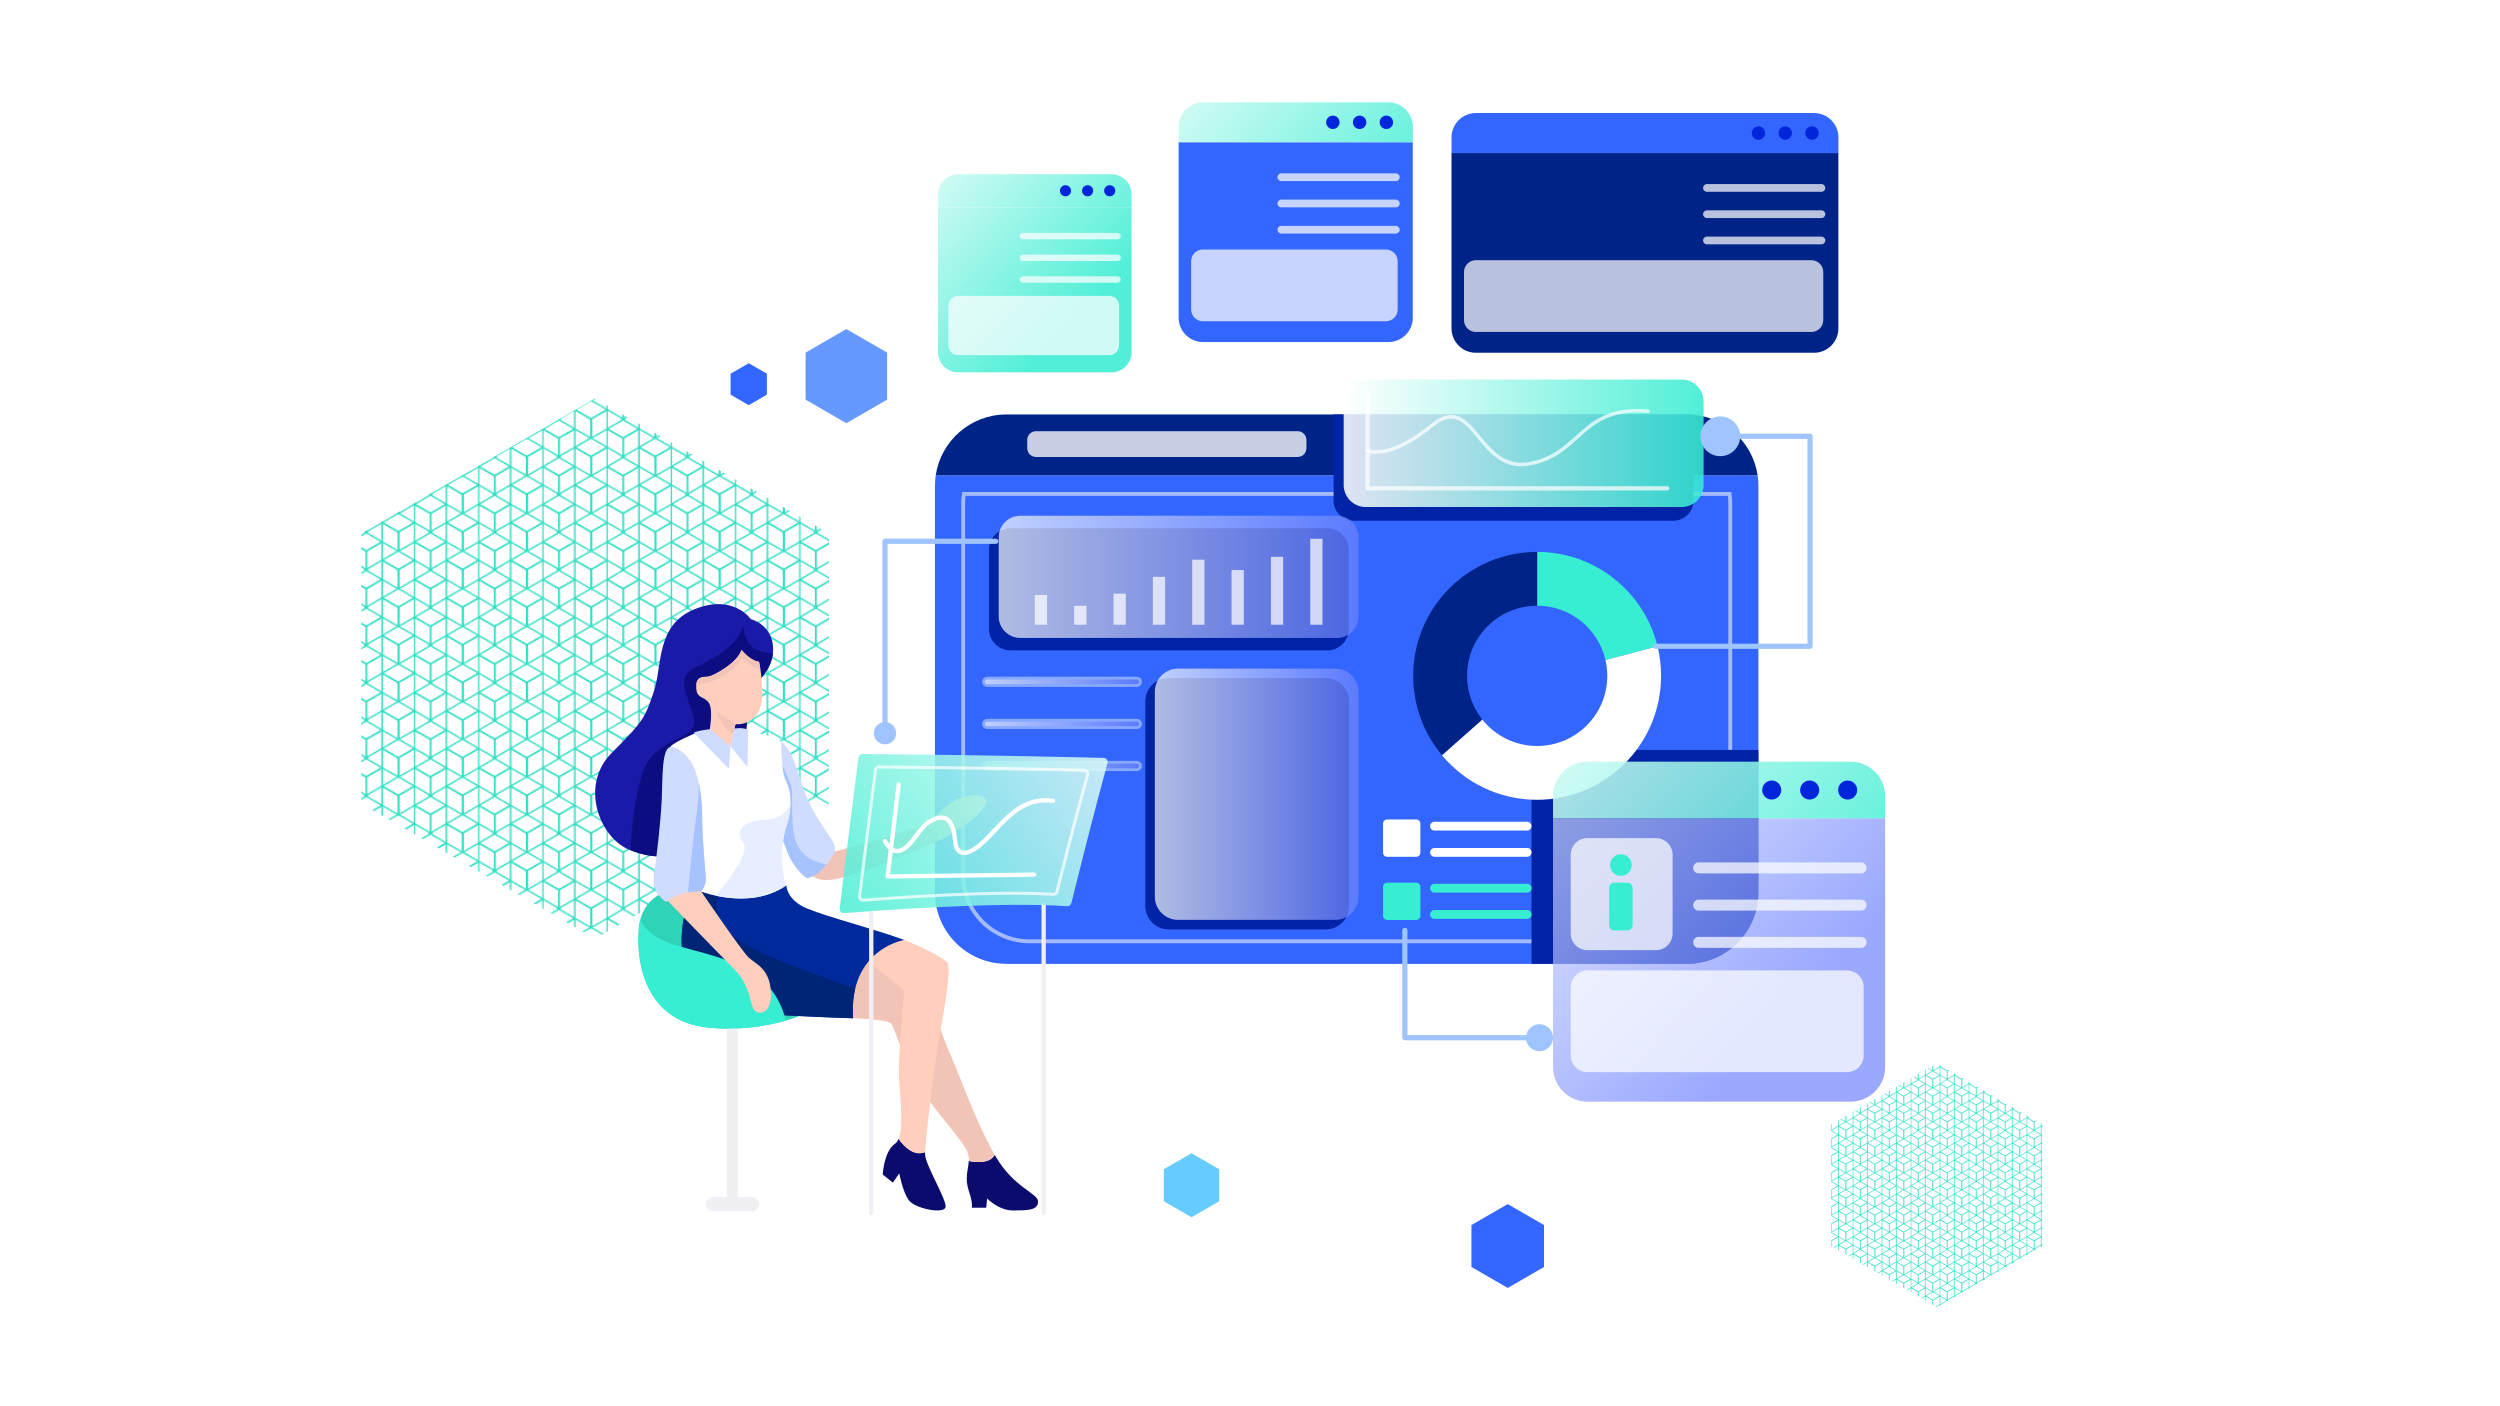<?xml version="1.0" encoding="UTF-8"?> <!-- Generator: Adobe Illustrator 26.0.0, SVG Export Plug-In . SVG Version: 6.00 Build 0) --> <svg xmlns="http://www.w3.org/2000/svg" xmlns:xlink="http://www.w3.org/1999/xlink" version="1.1" id="Ebene_1" x="0px" y="0px" viewBox="0 0 1366 768" style="enable-background:new 0 0 1366 768;" xml:space="preserve"> <style type="text/css"> .st0{fill:none;} .st1{fill:none;stroke:#33DFC5;stroke-miterlimit:10;} .st2{fill:url(#SVGID_1_);} .st3{fill:url(#SVGID_00000075151046250066078030000015837251222230746012_);} .st4{fill:#3366FF;} .st5{fill:#002387;} .st6{opacity:0.55;} .st7{fill:#FFFFFF;} .st8{fill:#0024A5;} .st9{opacity:0.69;} .st10{fill:url(#SVGID_00000052793132993392187910000000040943615995062409_);stroke:#ABC5FF;stroke-width:1.546;stroke-miterlimit:10;} .st11{fill:url(#SVGID_00000152252116844040878150000009284710595811431298_);stroke:#ABC5FF;stroke-width:1.546;stroke-miterlimit:10;} .st12{fill:url(#SVGID_00000121961208644061561620000003259256950389225609_);stroke:#ABC5FF;stroke-width:1.546;stroke-miterlimit:10;} .st13{opacity:0.78;fill:#FFFFFF;} .st14{clip-path:url(#XMLID_00000022550405532515694480000017963928759502356374_);fill:#0D0D82;} .st15{fill:#F2C4B8;} .st16{clip-path:url(#XMLID_00000118396660899891772660000005945557575590678975_);fill:#A6C2FF;} .st17{fill:#0B0B6D;} .st18{fill:#FFCEBD;} .st19{fill:#2FD3B8;} .st20{clip-path:url(#XMLID_00000028284458175167540810000005835288796998826119_);fill:#002577;} .st21{clip-path:url(#XMLID_00000029751061269851507440000015279588046236281267_);fill:#E6EEFF;} .st22{clip-path:url(#XMLID_00000071541565076957127280000013131345399495040927_);fill:#F2C4B8;} .st23{fill:#CFDCFF;} .st24{fill:#EFEFF4;} .st25{fill:#37EDD2;} .st26{clip-path:url(#XMLID_00000178908557646507025010000016293590117524474511_);fill:#A6C2FF;} .st27{opacity:0.87;fill:url(#SVGID_00000122698154449740935290000006270200071586449326_);} .st28{opacity:0.69;fill:url(#SVGID_00000027582773018008190420000004668303444685190836_);} .st29{opacity:0.69;fill:url(#SVGID_00000176735925264847635060000016996939300028049285_);} .st30{fill:#9FC4FF;} .st31{opacity:0.87;fill:url(#SVGID_00000043457586505420988690000000980568426186775213_);} .st32{opacity:0.69;fill:url(#SVGID_00000158022455622499734020000006747447809741725319_);} .st33{fill:#0025DB;} .st34{opacity:0.72;fill:#FFFFFF;} .st35{opacity:0.87;fill:url(#SVGID_00000152232075557406673970000005040128036973061762_);} .st36{opacity:0.73;} .st37{opacity:0.72;} .st38{fill:#66CCFF;} .st39{fill:#6699FF;} .st40{opacity:0.87;fill:url(#SVGID_00000142857686076288730680000008195823227949541249_);} .st41{opacity:0.87;fill:url(#SVGID_00000087411575038870075630000001745485426619836857_);} .st42{opacity:0.87;fill:url(#SVGID_00000013183979387929355570000010202273849940950924_);} </style> <pattern width="57.51" height="33.19" patternUnits="userSpaceOnUse" id="Neues_Musterfeld_1" viewBox="15.37 -50.37 57.51 33.19" style="overflow:visible;"> <g id="XMLID_4713_"> <rect id="XMLID_4786_" x="15.37" y="-50.37" class="st0" width="57.51" height="33.19"></rect> <g id="XMLID_4780_"> <polyline id="XMLID_4785_" class="st1" points="87.21,-25.5 87.25,-25.48 72.88,-17.17 58.51,-25.48 72.88,-33.77 87.21,-25.5 "></polyline> <polyline id="XMLID_4784_" class="st1" points="72.88,-0.58 58.51,-8.88 58.51,-25.48 "></polyline> <polyline id="XMLID_4783_" class="st1" points="58.51,-25.48 72.88,-17.17 72.88,-0.58 "></polyline> <polyline id="XMLID_4782_" class="st1" points="72.88,-1.38 72.88,-17.17 87.25,-25.48 "></polyline> <polyline id="XMLID_4781_" class="st1" points="87.25,-25.48 87.25,-8.88 72.88,-0.58 "></polyline> </g> <g id="XMLID_4778_"> <polyline id="XMLID_4779_" class="st1" points="58.45,-8.91 58.49,-8.88 44.12,-0.58 29.75,-8.88 44.12,-17.18 58.45,-8.91 "></polyline> </g> <g id="XMLID_4772_"> <polyline id="XMLID_4777_" class="st1" points="29.7,-25.5 29.74,-25.48 15.37,-17.17 1,-25.48 15.37,-33.77 29.7,-25.5 "></polyline> <polyline id="XMLID_4776_" class="st1" points="15.37,-0.58 1,-8.88 1,-25.48 "></polyline> <polyline id="XMLID_4775_" class="st1" points="1,-25.48 15.37,-17.17 15.37,-0.58 "></polyline> <polyline id="XMLID_4774_" class="st1" points="15.37,-1.38 15.37,-17.17 29.74,-25.48 "></polyline> <polyline id="XMLID_4773_" class="st1" points="29.74,-25.48 29.74,-8.88 15.37,-0.58 "></polyline> </g> <g id="XMLID_4766_"> <polyline id="XMLID_4771_" class="st1" points="87.21,-58.69 87.25,-58.67 72.88,-50.36 58.51,-58.67 72.88,-66.96 87.21,-58.69 "></polyline> <polyline id="XMLID_4770_" class="st1" points="72.88,-33.77 58.51,-42.07 58.51,-58.67 "></polyline> <polyline id="XMLID_4769_" class="st1" points="58.51,-58.67 72.88,-50.36 72.88,-33.77 "></polyline> <polyline id="XMLID_4768_" class="st1" points="72.88,-34.57 72.88,-50.36 87.25,-58.67 "></polyline> <polyline id="XMLID_4767_" class="st1" points="87.25,-58.67 87.25,-42.07 72.88,-33.77 "></polyline> </g> <g id="XMLID_4760_"> <polyline id="XMLID_4765_" class="st1" points="58.45,-42.1 58.49,-42.07 44.12,-33.77 29.75,-42.07 44.12,-50.37 58.45,-42.1 "></polyline> <polyline id="XMLID_4764_" class="st1" points="44.12,-17.18 29.75,-25.47 29.75,-42.07 "></polyline> <polyline id="XMLID_4763_" class="st1" points="29.75,-42.07 44.12,-33.77 44.12,-17.18 "></polyline> <polyline id="XMLID_4762_" class="st1" points="44.12,-17.98 44.12,-33.77 58.49,-42.07 "></polyline> <polyline id="XMLID_4761_" class="st1" points="58.49,-42.07 58.49,-25.47 44.12,-17.18 "></polyline> </g> <g id="XMLID_4754_"> <polyline id="XMLID_4759_" class="st1" points="29.7,-58.69 29.74,-58.67 15.37,-50.36 1,-58.67 15.37,-66.96 29.7,-58.69 "></polyline> <polyline id="XMLID_4758_" class="st1" points="15.37,-33.77 1,-42.07 1,-58.67 "></polyline> <polyline id="XMLID_4757_" class="st1" points="1,-58.67 15.37,-50.36 15.37,-33.77 "></polyline> <polyline id="XMLID_4756_" class="st1" points="15.37,-34.57 15.37,-50.36 29.74,-58.67 "></polyline> <polyline id="XMLID_4755_" class="st1" points="29.74,-58.67 29.74,-42.07 15.37,-33.77 "></polyline> </g> <g id="XMLID_4750_"> <polyline id="XMLID_4753_" class="st1" points="44.12,-50.37 29.75,-58.66 29.75,-75.26 "></polyline> <polyline id="XMLID_4752_" class="st1" points="29.75,-75.26 44.12,-66.96 44.12,-50.37 "></polyline> <polyline id="XMLID_4751_" class="st1" points="58.49,-75.26 58.49,-58.66 44.12,-50.37 "></polyline> </g> <g id="XMLID_4744_"> <polyline id="XMLID_4749_" class="st1" points="87.21,-25.5 87.25,-25.48 72.88,-17.17 58.51,-25.48 72.88,-33.77 87.21,-25.5 "></polyline> <polyline id="XMLID_4748_" class="st1" points="72.88,-0.58 58.51,-8.88 58.51,-25.48 "></polyline> <polyline id="XMLID_4747_" class="st1" points="58.51,-25.48 72.88,-17.17 72.88,-0.58 "></polyline> <polyline id="XMLID_4746_" class="st1" points="72.88,-1.38 72.88,-17.17 87.25,-25.48 "></polyline> <polyline id="XMLID_4745_" class="st1" points="87.25,-25.48 87.25,-8.88 72.88,-0.58 "></polyline> </g> <g id="XMLID_4742_"> <polyline id="XMLID_4743_" class="st1" points="58.45,-8.91 58.49,-8.88 44.12,-0.58 29.75,-8.88 44.12,-17.18 58.45,-8.91 "></polyline> </g> <g id="XMLID_4736_"> <polyline id="XMLID_4741_" class="st1" points="29.7,-25.5 29.74,-25.48 15.37,-17.17 1,-25.48 15.37,-33.77 29.7,-25.5 "></polyline> <polyline id="XMLID_4740_" class="st1" points="15.37,-0.58 1,-8.88 1,-25.48 "></polyline> <polyline id="XMLID_4739_" class="st1" points="1,-25.48 15.37,-17.17 15.37,-0.58 "></polyline> <polyline id="XMLID_4738_" class="st1" points="15.37,-1.38 15.37,-17.17 29.74,-25.48 "></polyline> <polyline id="XMLID_4737_" class="st1" points="29.74,-25.48 29.74,-8.88 15.37,-0.58 "></polyline> </g> <g id="XMLID_4730_"> <polyline id="XMLID_4735_" class="st1" points="87.21,-58.69 87.25,-58.67 72.88,-50.36 58.51,-58.67 72.88,-66.96 87.21,-58.69 "></polyline> <polyline id="XMLID_4734_" class="st1" points="72.88,-33.77 58.51,-42.07 58.51,-58.67 "></polyline> <polyline id="XMLID_4733_" class="st1" points="58.51,-58.67 72.88,-50.36 72.88,-33.77 "></polyline> <polyline id="XMLID_4732_" class="st1" points="72.88,-34.57 72.88,-50.36 87.25,-58.67 "></polyline> <polyline id="XMLID_4731_" class="st1" points="87.25,-58.67 87.25,-42.07 72.88,-33.77 "></polyline> </g> <g id="XMLID_4724_"> <polyline id="XMLID_4729_" class="st1" points="58.45,-42.1 58.49,-42.07 44.12,-33.77 29.75,-42.07 44.12,-50.37 58.45,-42.1 "></polyline> <polyline id="XMLID_4728_" class="st1" points="44.12,-17.18 29.75,-25.47 29.75,-42.07 "></polyline> <polyline id="XMLID_4727_" class="st1" points="29.75,-42.07 44.12,-33.77 44.12,-17.18 "></polyline> <polyline id="XMLID_4726_" class="st1" points="44.12,-17.98 44.12,-33.77 58.49,-42.07 "></polyline> <polyline id="XMLID_4725_" class="st1" points="58.49,-42.07 58.49,-25.47 44.12,-17.18 "></polyline> </g> <g id="XMLID_4718_"> <polyline id="XMLID_4723_" class="st1" points="29.7,-58.69 29.74,-58.67 15.37,-50.36 1,-58.67 15.37,-66.96 29.7,-58.69 "></polyline> <polyline id="XMLID_4722_" class="st1" points="15.37,-33.77 1,-42.07 1,-58.67 "></polyline> <polyline id="XMLID_4721_" class="st1" points="1,-58.67 15.37,-50.36 15.37,-33.77 "></polyline> <polyline id="XMLID_4720_" class="st1" points="15.37,-34.57 15.37,-50.36 29.74,-58.67 "></polyline> <polyline id="XMLID_4719_" class="st1" points="29.74,-58.67 29.74,-42.07 15.37,-33.77 "></polyline> </g> <g id="XMLID_4714_"> <polyline id="XMLID_4717_" class="st1" points="44.12,-50.37 29.75,-58.66 29.75,-75.26 "></polyline> <polyline id="XMLID_4716_" class="st1" points="29.75,-75.26 44.12,-66.96 44.12,-50.37 "></polyline> <polyline id="XMLID_4715_" class="st1" points="58.49,-75.26 58.49,-58.66 44.12,-50.37 "></polyline> </g> </g> </pattern> <pattern id="SVGID_1_" xlink:href="#Neues_Musterfeld_1" patternTransform="matrix(0.273 0 0 0.273 -5451.681 -5137.074)"> </pattern> <polyline class="st2" points="1058.27,714.27 1115.98,680.93 1115.98,614.31 1058.27,580.98 1000.61,614.31 1000.61,680.93 1058.27,714.27 "></polyline> <pattern id="SVGID_00000174573341622581988250000006373488047395296896_" xlink:href="#Neues_Musterfeld_1" patternTransform="matrix(0.605 0 0 0.605 -2940.306 -2753.302)"> </pattern> <polyline style="fill:url(#SVGID_00000174573341622581988250000006373488047395296896_);" points="325.13,512.96 452.97,439.11 452.97,291.53 325.13,217.68 197.4,291.53 197.4,439.11 325.13,512.96 "></polyline> <g> <path class="st4" d="M511.29,259.67c-0.29,1.91-0.44,3.87-0.44,5.86v222.04c0,21.58,17.49,39.07,39.07,39.07h371.81 c21.58,0,39.07-17.49,39.07-39.07V265.53c0-1.99-0.15-3.95-0.44-5.86H511.29z"></path> <path class="st5" d="M921.73,226.46H549.92c-19.59,0-35.8,14.41-38.63,33.21h449.07C957.53,240.87,941.31,226.46,921.73,226.46z"></path> </g> <g> <g class="st6"> <path class="st7" d="M908.99,515.4H562.66c-20.65,0-37.45-16.57-37.45-36.93V274.64c0-1.85,0.14-3.06,0.42-4.92l0.14-0.9h420.13 l0.14,0.9c0.28,1.86,0.42,3.08,0.42,4.92v203.83C946.45,498.83,929.65,515.4,908.99,515.4z M527.59,270.93 c-0.18,1.3-0.26,2.29-0.26,3.7v203.83c0,19.19,15.85,34.8,35.33,34.8h346.34c19.48,0,35.33-15.61,35.33-34.8V274.64 c0-1.41-0.08-2.4-0.26-3.7H527.59z"></path> </g> </g> <g> <path class="st8" d="M960.8,409.78v77.79c0,21.58-17.49,39.07-39.07,39.07h-84.91v-97.96c0-10.44,8.46-18.9,18.9-18.9H960.8z"></path> </g> <path class="st8" d="M914.31,284.52H739.66c-6.07,0-11-4.92-11-11v-47.06h196.65v47.06C925.31,279.6,920.39,284.52,914.31,284.52z"></path> <g class="st9"> <linearGradient id="SVGID_00000153686321174340438610000008928515465683608195_" gradientUnits="userSpaceOnUse" x1="537.387" y1="372.541" x2="623.176" y2="372.541"> <stop offset="4.469546e-03" style="stop-color:#FFFFFF"></stop> <stop offset="1" style="stop-color:#6C82FE"></stop> </linearGradient> <path style="fill:url(#SVGID_00000153686321174340438610000008928515465683608195_);stroke:#ABC5FF;stroke-width:1.546;stroke-miterlimit:10;" d=" M621.15,374.56h-81.75c-1.12,0-2.02-0.9-2.02-2.02l0,0c0-1.12,0.9-2.02,2.02-2.02h81.75c1.12,0,2.02,0.9,2.02,2.02l0,0 C623.18,373.66,622.27,374.56,621.15,374.56z"></path> <linearGradient id="SVGID_00000073714161379921416740000016797450726431152513_" gradientUnits="userSpaceOnUse" x1="537.387" y1="395.535" x2="623.176" y2="395.535"> <stop offset="4.469546e-03" style="stop-color:#FFFFFF"></stop> <stop offset="1" style="stop-color:#6C82FE"></stop> </linearGradient> <path style="fill:url(#SVGID_00000073714161379921416740000016797450726431152513_);stroke:#ABC5FF;stroke-width:1.546;stroke-miterlimit:10;" d=" M621.15,397.56h-81.75c-1.12,0-2.02-0.9-2.02-2.02l0,0c0-1.12,0.9-2.02,2.02-2.02h81.75c1.12,0,2.02,0.9,2.02,2.02l0,0 C623.18,396.65,622.27,397.56,621.15,397.56z"></path> <linearGradient id="SVGID_00000134952954283763138180000013388679344215358864_" gradientUnits="userSpaceOnUse" x1="537.387" y1="418.529" x2="623.176" y2="418.529"> <stop offset="4.469546e-03" style="stop-color:#FFFFFF"></stop> <stop offset="1" style="stop-color:#6C82FE"></stop> </linearGradient> <path style="fill:url(#SVGID_00000134952954283763138180000013388679344215358864_);stroke:#ABC5FF;stroke-width:1.546;stroke-miterlimit:10;" d=" M621.15,420.55h-81.75c-1.12,0-2.02-0.9-2.02-2.02l0,0c0-1.12,0.9-2.02,2.02-2.02h81.75c1.12,0,2.02,0.9,2.02,2.02l0,0 C623.18,419.64,622.27,420.55,621.15,420.55z"></path> </g> <path class="st13" d="M709.03,249.69H566.08c-2.65,0-4.8-2.15-4.8-4.8v-4.5c0-2.65,2.15-4.8,4.8-4.8h142.95c2.65,0,4.8,2.15,4.8,4.8 v4.5C713.84,247.54,711.68,249.69,709.03,249.69z"></path> <g> <defs> <path id="XMLID_85_" d="M415.17,371.05c0,0,8.55-7.53,7.11-18.85c-1.45-11.32-12.05-13.91-12.05-13.91s-9.58-14.03-30.84-5.36 c-21.26,8.67-17.41,31.2-22.1,44.81c-4.7,13.61-4.7,15.42-22.89,33.49c-18.19,18.07-6.5,46.74,9.52,53.12 c16.02,6.38,30.72,5.78,49.02-14.21C411.26,430.13,403.79,383.88,415.17,371.05z"></path> </defs> <use xlink:href="#XMLID_85_" style="overflow:visible;fill:#1A1AA8;"></use> <clipPath id="XMLID_00000051349400193027415420000005464141919827544986_"> <use xlink:href="#XMLID_85_" style="overflow:visible;"></use> </clipPath> <path style="clip-path:url(#XMLID_00000051349400193027415420000005464141919827544986_);fill:#0D0D82;" d="M344.29,469.04 c0-0.96,0.96-34.53,8.43-50.51c7.47-15.98,29.27-14.23,26.32-26.42c-2.95-12.2-10.93-22.2,1.37-27.74s23.14-12.89,25.79-22.64 c0,0,0.24,10.6,7.59,13.37s12.77,1.81,12.77,1.81l-6.14,34.69l-10.36,24.92c0,0-10.8,41.01-11.12,41.23 c-0.32,0.22-25.74,17.56-25.74,17.56L344.29,469.04z"></path> </g> <path class="st15" d="M451.25,465.07l5.06,0.2c0,0,39.51-10.8,51.67-15.74c0,0,11.32-15.3,24.69-14.94 c13.37,0.36,4.22,11.44-17.71,23.85c0,0-30.88,13.49-47.18,18.79c-15.59,5.07-21.96,5.42-27.38-2.41L451.25,465.07z"></path> <g> <defs> <path id="XMLID_89_" d="M425.83,406.47l0.96-1.26c0,0,3.73,1.63,7.53,11.92c3.79,10.3,5.28,18.35,12.27,29.67 c6.99,11.32,10.12,13.33,9.72,18.47c0,0-6.5,13.17-15.42,14.49c0,0-6.75-4.52-10.36-13.61c-3.61-9.09-6.08-16.2-6.08-16.2 L425.83,406.47z"></path> </defs> <use xlink:href="#XMLID_89_" style="overflow:visible;fill:#CFDCFF;"></use> <clipPath id="XMLID_00000067928827163220301180000002867442246452317569_"> <use xlink:href="#XMLID_89_" style="overflow:visible;"></use> </clipPath> <path style="clip-path:url(#XMLID_00000067928827163220301180000002867442246452317569_);fill:#A6C2FF;" d="M424.45,410.26 c0,0,5.05,12.77,7.43,17.83c2.38,5.06-1.11,24.93,4.19,34.45c5.3,9.52,17.59,10,17.59,10l-6.99,11.68c0,0-9.64,1.36-10,0.5 s-15.59-26.47-15.44-26.98c0.15-0.5-5.27-22.91-4.73-23.99C417.04,432.66,424.45,410.26,424.45,410.26z"></path> </g> <g> <path class="st17" d="M543.92,631.73c-0.14-0.24-0.28-0.49-0.42-0.73c-2.68,4.88-10.04,4.2-14.15,3.37 c-0.37,5.23-2.34,9.37,0.05,16.47c2.48,7.39,1.52,9.07,1.52,9.07h7.95l0.48-5.06c0,0,6.34,6.59,14.21,6.55 c7.87-0.04,13.57-0.04,13.65-4.78C567.28,651.89,554.19,649.32,543.92,631.73z"></path> <path class="st15" d="M543.49,631c-10.1-17.54-18.67-42.13-23.18-52.35c-4.58-10.36-12.09-32.04-15.58-37.82 c-3.49-5.78-30.72-18.07-30.72-18.07l-11.68,13.85l1.51,16.38l2.23,3.37c0,0,17.95,0.6,20.54,2.65 c2.59,2.05,7.93,25.82,23.51,45.65c15.58,19.83,19.51,23.53,19.27,29.07c-0.01,0.21-0.02,0.42-0.04,0.63 C533.45,635.19,540.82,635.88,543.49,631z"></path> </g> <g> <path class="st17" d="M505.49,629.53c-6.16,2.45-11.52-3.07-14.5-7.25c-0.49,1.17-1.11,2.07-1.92,2.62 c-6.14,4.22-6.75,16.86-6.75,16.86l5.54,4.46l3.49-5.06c0,0,1.81,9.64,5.06,14.45c3.25,4.82,19.51,7.95,20.24,3.97 s-11.2-23.37-11.2-28.91C505.45,630.39,505.46,630,505.49,629.53z"></path> <path id="XMLID_91_" class="st18" d="M505.49,629.53c0.41-8.35,4.33-43.05,6.95-58.11c2.77-15.9,7.47-40.87,5.38-44.97 c-2.09-4.1-23.77-12.85-23.77-12.85l-3.61-0.24l-19.31,9.4l22.93,18.31c0,0-2.93,33.12-2.93,44.21c0,9.63,3.09,29.26-0.13,37.01 C493.96,626.46,499.32,631.98,505.49,629.53z"></path> </g> <path class="st19" d="M366.77,486.38c-0.24,0-16.22,2.49-17.75,21.2c-1.53,18.71,3.75,50.23,37.54,53.84 c33.79,3.61,58.9-9.94,58.9-9.94l-33.43-65.1H366.77z"></path> <g> <defs> <path id="XMLID_90_" d="M427.16,481.41l2.53,2.33c0,0-0.12,7.95,11.36,12.69s39.11,11.88,53,17.18c0,0-30.33,4.82-27.98,42.76 c0,0-32.34-0.97-59.44-3.01c-27.1-2.04-34.87-23-34.15-41.61c0.72-18.61,8.16-25.48,8.16-25.48L427.16,481.41z"></path> </defs> <use xlink:href="#XMLID_90_" style="overflow:visible;fill:#00299B;"></use> <clipPath id="XMLID_00000041998050427380983170000006508623110015080638_"> <use xlink:href="#XMLID_90_" style="overflow:visible;"></use> </clipPath> <path style="clip-path:url(#XMLID_00000041998050427380983170000006508623110015080638_);fill:#002577;" d="M392.39,489.68 c0,0-7.39,16.42,20.31,29.21c27.7,12.79,64.78,24.59,64.78,24.59l-5.03,18.56l-63.63,1.68c0,0-43.57-16.6-46.95-31.67 c-3.37-15.07,0.45-32.81,4.11-39.24c3.66-6.42,0.61-14.76,10.54-11.92C386.45,483.73,392.39,489.68,392.39,489.68"></path> </g> <g> <defs> <path id="XMLID_87_" d="M380.63,400.38c0,0-12.26,4.85-14.36,7.68c-2.11,2.83,8.13,39.78,10.3,51.82 c2.17,12.05,4.07,26.38,4.07,26.38s28.1,12.05,49.05-2.53c0,0-3.13-6.38-2.29-19.75s4.1-13.37,4.46-24.57 c0.36-11.2-3.13-10.66-4.1-19.03c-0.96-8.37-0.96-15.18-0.96-15.18s-7.71-4.58-18.37-5.66L380.63,400.38z"></path> </defs> <use xlink:href="#XMLID_87_" style="overflow:visible;fill:#FFFFFF;"></use> <clipPath id="XMLID_00000182497677014177090390000011558359559004792467_"> <use xlink:href="#XMLID_87_" style="overflow:visible;"></use> </clipPath> <path style="clip-path:url(#XMLID_00000182497677014177090390000011558359559004792467_);fill:#E6EEFF;" d="M433.1,437.29 c0,0-3.53,10.39-14.61,10.55c-11.08,0.16-17.75,5.62-12.45,12.37c5.3,6.75-16.35,30.73-16.35,30.73l12.9,1.87l29.3-0.96l4.51-16.22 c0,0,0.64-12.97,0.72-17.89C437.2,452.82,433.1,437.29,433.1,437.29z"></path> </g> <g> <defs> <path id="XMLID_86_" d="M414.75,361.6c0,0,3.49,16.5,0.6,25.05c-2.89,8.55-10.68,9.28-12.85,9.05c-2.17-0.22-0.32,7.69-0.32,7.69 s-1.97,6.5-7.27,5.22c-5.3-1.28-7.39-8.19-7.39-8.19s2.41-12.65-0.24-16.42c-2.65-3.77-6.58-2.05-6.87-8.15 c-0.28-6.1,3.21-5.98,6.22-6.1c3.01-0.12,16.6-7.79,18.53-14.65C405.18,355.09,409.63,360.93,414.75,361.6z"></path> </defs> <use xlink:href="#XMLID_86_" style="overflow:visible;fill:#FFCEBD;"></use> <clipPath id="XMLID_00000176749264769746398200000003445546274479093680_"> <use xlink:href="#XMLID_86_" style="overflow:visible;"></use> </clipPath> <path style="clip-path:url(#XMLID_00000176749264769746398200000003445546274479093680_);fill:#F2C4B8;" d="M403.47,396.61 l-1.38-0.83c0,0-8.58-5.28-9.87-6.72c-1.28-1.45,1.37,6.78,4.9,9.37c3.53,2.58,4.81,3.64,4.81,3.64L403.47,396.61z"></path> <path style="clip-path:url(#XMLID_00000176749264769746398200000003445546274479093680_);fill:#F2C4B8;" d="M377.69,372.44 c0,0,2.33,4.02,13.57-1.12s14.13-11.48,14.13-11.48s8.59,7.64,12.37,5.58l-0.8-6.15l-12.05-7.87c0,0-12.69,8.99-13.09,9.56 C391.42,361.52,377.69,372.44,377.69,372.44z"></path> </g> <path class="st23" d="M387.92,398.43l11.2,9.33l-0.84,12.32l-19.24-19.63c0,0,0.66-1.05,9-2.02"></path> <path class="st23" d="M401.32,398.09l-2.2,9.67l9.3,11.32l0.39-20.36c0,0-2.82-1.37-7.37-0.67"></path> <g> <path class="st24" d="M476.06,663.91c-0.65,0-1.18-0.53-1.18-1.18V498.86c0-0.65,0.53-1.18,1.18-1.18c0.65,0,1.18,0.53,1.18,1.18 v163.86C477.24,663.38,476.71,663.91,476.06,663.91z"></path> </g> <g> <path class="st24" d="M570.25,663.91c-0.65,0-1.18-0.53-1.18-1.18V494.55c0-0.65,0.53-1.18,1.18-1.18s1.18,0.53,1.18,1.18v168.17 C571.43,663.38,570.91,663.91,570.25,663.91z"></path> </g> <rect x="397.13" y="559.14" class="st24" width="5.94" height="94.92"></rect> <path class="st24" d="M410.9,661.76h-21.32c-2.13,0-3.85-1.73-3.85-3.85l0,0c0-2.13,1.73-3.85,3.85-3.85h21.32 c2.13,0,3.85,1.73,3.85,3.85l0,0C414.75,660.04,413.03,661.76,410.9,661.76z"></path> <g> <path class="st25" d="M429.37,557.62c-10.54,3.02-25.54,5.65-42.8,3.81c-33.79-3.61-39.07-35.13-37.54-53.84 c0.16-1.99,0.49-3.8,0.94-5.44c1.4,3.78,4.6,7.98,11.42,11.3c16.46,8.03,50.65,8.41,63.84,33.17 C427.23,550.35,428.55,554.05,429.37,557.62z"></path> </g> <path class="st18" d="M381.71,485.02c0,0,23.53,34.61,27.3,38.14s11.8,6.1,12.21,19.27c0.4,13.17-8.03,12.13-9.64,8.67 s-2.41-13.41-9.96-21.04s-38.06-39.13-38.06-39.13S369.18,483.09,381.71,485.02z"></path> <g> <defs> <path id="XMLID_88_" d="M378.01,417c3.4,5.89,5.67,17.14,5.66,29.51s1.81,29.27,1.99,33.61c0.18,4.34-2.8,6.99-2.8,6.99 s-10.07-1.04-18.98,5.7c0,0-8.03-4.98-6.66-13.89c1.37-8.91,3.77-29.63,4.34-41.76c0.56-12.13-0.16-29.67,5.42-29.03 C372.55,408.77,376.97,415.2,378.01,417z"></path> </defs> <use xlink:href="#XMLID_88_" style="overflow:visible;fill:#CFDCFF;"></use> <clipPath id="XMLID_00000140713436326180342440000006018773795150673341_"> <use xlink:href="#XMLID_88_" style="overflow:visible;"></use> </clipPath> <path style="clip-path:url(#XMLID_00000140713436326180342440000006018773795150673341_);fill:#A6C2FF;" d="M378.26,409.25 c0,0,5.74,10.49,2.63,33.23c-3.11,22.74-5.08,46.31-5.08,46.31l12.42-0.73c0,0,5.9-9.75,5.9-12.46c0-2.71,3.2-29.09-0.05-39.21 c-3.25-10.12-9.23-23.49-9.23-23.49L378.26,409.25z"></path> </g> <g> <path class="st25" d="M877.23,360.63l28.45-7.51c-7.24-29.6-33.95-51.56-65.78-51.56v29.41 C858.08,330.98,873.3,343.64,877.23,360.63z"></path> <g> <path class="st5" d="M801.59,369.28c0-21.16,17.15-38.31,38.31-38.31v-29.41c-37.4,0-67.72,30.32-67.72,67.72 c0,16.52,5.92,31.66,15.75,43.42l22.05-19.51C804.73,386.64,801.59,378.33,801.59,369.28z"></path> <path class="st7" d="M905.68,353.13l-28.45,7.51c0.64,2.78,0.98,5.67,0.98,8.65c0,21.16-17.15,38.31-38.31,38.31 c-12.11,0-22.91-5.62-29.93-14.4l-22.05,19.51c12.42,14.85,31.09,24.3,51.97,24.3c37.4,0,67.72-30.32,67.72-67.72 C907.62,363.71,906.95,358.3,905.68,353.13z"></path> </g> </g> <linearGradient id="SVGID_00000174591186654032937850000014424441816172290181_" gradientUnits="userSpaceOnUse" x1="734.197" y1="242.199" x2="930.844" y2="242.199"> <stop offset="4.469546e-03" style="stop-color:#FFFFFF"></stop> <stop offset="1" style="stop-color:#37EDD2"></stop> </linearGradient> <path style="opacity:0.87;fill:url(#SVGID_00000174591186654032937850000014424441816172290181_);" d="M918.8,277.04H746.24 c-6.65,0-12.05-5.39-12.05-12.05v-45.58c0-6.65,5.39-12.05,12.05-12.05H918.8c6.65,0,12.05,5.39,12.05,12.05v45.58 C930.84,271.64,925.45,277.04,918.8,277.04z"></path> <path class="st8" d="M725.2,355.39H552.13c-6.51,0-11.79-5.28-11.79-11.79v-43.18c0-6.51,5.28-11.79,11.79-11.79H725.2 c6.51,0,11.79,5.28,11.79,11.79v43.18C736.99,350.11,731.71,355.39,725.2,355.39z"></path> <linearGradient id="SVGID_00000039117330439159200160000004305803331474159800_" gradientUnits="userSpaceOnUse" x1="545.689" y1="315.192" x2="742.336" y2="315.192"> <stop offset="4.469546e-03" style="stop-color:#FFFFFF"></stop> <stop offset="1" style="stop-color:#6C82FE"></stop> </linearGradient> <path style="opacity:0.69;fill:url(#SVGID_00000039117330439159200160000004305803331474159800_);" d="M730.54,348.57H557.48 c-6.51,0-11.79-5.28-11.79-11.79V293.6c0-6.51,5.28-11.79,11.79-11.79h173.06c6.51,0,11.79,5.28,11.79,11.79v43.18 C742.34,343.29,737.06,348.57,730.54,348.57z"></path> <path class="st8" d="M724.42,507.82h-85.9c-7.03,0-12.72-5.7-12.72-12.72V383.24c0-7.03,5.7-12.72,12.72-12.72h85.9 c7.03,0,12.72,5.7,12.72,12.72V495.1C737.14,502.13,731.45,507.82,724.42,507.82z"></path> <linearGradient id="SVGID_00000165916411769646762390000004227372359249866414_" gradientUnits="userSpaceOnUse" x1="630.99" y1="433.973" x2="742.336" y2="433.973"> <stop offset="4.469546e-03" style="stop-color:#FFFFFF"></stop> <stop offset="1" style="stop-color:#6C82FE"></stop> </linearGradient> <path style="opacity:0.69;fill:url(#SVGID_00000165916411769646762390000004227372359249866414_);" d="M729.61,502.62h-85.9 c-7.03,0-12.72-5.7-12.72-12.72V378.05c0-7.03,5.7-12.72,12.72-12.72h85.9c7.03,0,12.72,5.7,12.72,12.72V489.9 C742.34,496.93,736.64,502.62,729.61,502.62z"></path> <circle class="st30" cx="939.96" cy="238.4" r="10.85"></circle> <g> <path class="st30" d="M989.01,354.54h-84.23c-0.78,0-1.42-0.63-1.42-1.42c0-0.78,0.63-1.42,1.42-1.42h82.82v-111.9h-40.91 c-0.78,0-1.42-0.63-1.42-1.42s0.63-1.42,1.42-1.42h42.32c0.78,0,1.42,0.63,1.42,1.42v114.73 C990.43,353.91,989.8,354.54,989.01,354.54z"></path> </g> <g> <linearGradient id="SVGID_00000036955910012216853270000017602457479663417999_" gradientUnits="userSpaceOnUse" x1="833.534" y1="337.729" x2="1018.461" y2="511.369"> <stop offset="4.469546e-03" style="stop-color:#FFFFFF"></stop> <stop offset="1" style="stop-color:#37EDD2"></stop> </linearGradient> <path style="opacity:0.87;fill:url(#SVGID_00000036955910012216853270000017602457479663417999_);" d="M1030.04,435.06 c0-10.44-8.46-18.9-18.9-18.9H867.47c-10.44,0-18.9,8.46-18.9,18.9v12.14h181.46V435.06z"></path> <linearGradient id="SVGID_00000105411096192316549480000003779211424090218117_" gradientUnits="userSpaceOnUse" x1="792.526" y1="381.402" x2="977.453" y2="555.042"> <stop offset="4.469546e-03" style="stop-color:#FFFFFF"></stop> <stop offset="1" style="stop-color:#6C82FE"></stop> </linearGradient> <path style="opacity:0.69;fill:url(#SVGID_00000105411096192316549480000003779211424090218117_);" d="M848.57,447.2v135.86 c0,10.44,8.46,18.9,18.9,18.9h143.67c10.44,0,18.9-8.46,18.9-18.9V447.2H848.57z"></path> </g> <g> <circle class="st33" cx="968.07" cy="431.68" r="5.21"></circle> <circle class="st33" cx="988.81" cy="431.68" r="5.21"></circle> <circle class="st33" cx="1009.54" cy="431.68" r="5.21"></circle> </g> <path class="st34" d="M904.82,519.16h-37.49c-5.02,0-9.09-4.07-9.09-9.09v-43.03c0-5.02,4.07-9.09,9.09-9.09h37.49 c5.02,0,9.09,4.07,9.09,9.09v43.03C913.91,515.08,909.84,519.16,904.82,519.16z"></path> <path class="st25" d="M889.33,508.36h-7.36c-1.5,0-2.72-1.22-2.72-2.72V485c0-1.5,1.22-2.72,2.72-2.72h7.36 c1.5,0,2.72,1.22,2.72,2.72v20.65C892.05,507.15,890.83,508.36,889.33,508.36z"></path> <circle class="st25" cx="885.65" cy="472.67" r="5.92"></circle> <path class="st34" d="M1016.88,477.22h-88.72c-1.66,0-3.01-1.35-3.01-3.01l0,0c0-1.66,1.35-3.01,3.01-3.01h88.72 c1.66,0,3.01,1.35,3.01,3.01l0,0C1019.89,475.88,1018.54,477.22,1016.88,477.22z"></path> <path class="st34" d="M1016.88,497.57h-88.72c-1.66,0-3.01-1.35-3.01-3.01l0,0c0-1.66,1.35-3.01,3.01-3.01h88.72 c1.66,0,3.01,1.35,3.01,3.01l0,0C1019.89,496.22,1018.54,497.57,1016.88,497.57z"></path> <path class="st34" d="M1016.88,517.92h-88.72c-1.66,0-3.01-1.35-3.01-3.01l0,0c0-1.66,1.35-3.01,3.01-3.01h88.72 c1.66,0,3.01,1.35,3.01,3.01l0,0C1019.89,516.57,1018.54,517.92,1016.88,517.92z"></path> <path class="st34" d="M1009.17,585.83H867.39c-5.05,0-9.15-4.1-9.15-9.15v-37.3c0-5.05,4.1-9.15,9.15-9.15h141.77 c5.05,0,9.15,4.1,9.15,9.15v37.3C1018.32,581.73,1014.22,585.83,1009.17,585.83z"></path> <g> <path class="st7" d="M773.83,468.15h-15.88c-1.25,0-2.26-1.01-2.26-2.26v-15.88c0-1.25,1.01-2.26,2.26-2.26h15.88 c1.25,0,2.26,1.01,2.26,2.26v15.88C776.09,467.14,775.08,468.15,773.83,468.15z"></path> <path class="st7" d="M834.41,453.82h-50.59c-1.33,0-2.41-1.08-2.41-2.41l0,0c0-1.33,1.08-2.41,2.41-2.41h50.59 c1.33,0,2.41,1.08,2.41,2.41l0,0C836.82,452.74,835.74,453.82,834.41,453.82z"></path> <path class="st7" d="M834.41,468.15h-50.59c-1.33,0-2.41-1.08-2.41-2.41l0,0c0-1.33,1.08-2.41,2.41-2.41h50.59 c1.33,0,2.41,1.08,2.41,2.41l0,0C836.82,467.07,835.74,468.15,834.41,468.15z"></path> </g> <g> <path class="st25" d="M773.83,502.68h-15.88c-1.25,0-2.26-1.01-2.26-2.26v-15.88c0-1.25,1.01-2.26,2.26-2.26h15.88 c1.25,0,2.26,1.01,2.26,2.26v15.88C776.09,501.67,775.08,502.68,773.83,502.68z"></path> <path class="st25" d="M834.41,487.73h-50.59c-1.33,0-2.41-1.08-2.41-2.41l0,0c0-1.33,1.08-2.41,2.41-2.41h50.59 c1.33,0,2.41,1.08,2.41,2.41l0,0C836.82,486.65,835.74,487.73,834.41,487.73z"></path> <path class="st25" d="M834.41,502.06h-50.59c-1.33,0-2.41-1.08-2.41-2.41l0,0c0-1.33,1.08-2.41,2.41-2.41h50.59 c1.33,0,2.41,1.08,2.41,2.41l0,0C836.82,500.98,835.74,502.06,834.41,502.06z"></path> </g> <linearGradient id="SVGID_00000118360320973782109240000010148985380957856173_" gradientUnits="userSpaceOnUse" x1="631.497" y1="382.177" x2="438.895" y2="514.071"> <stop offset="4.469546e-03" style="stop-color:#FFFFFF"></stop> <stop offset="1" style="stop-color:#37EDD2"></stop> </linearGradient> <path style="opacity:0.87;fill:url(#SVGID_00000118360320973782109240000010148985380957856173_);" d="M469.06,413.97 c-1.26,9.82-6.8,53.31-10.25,82.4c-0.17,1.44,1.02,2.67,2.46,2.56c14.8-1.18,84.83-6.45,121.75-3.78c1.12,0.08,2.13-0.65,2.4-1.74 c2.24-9.08,12.12-48.93,19.71-76.4c0.4-1.44-0.66-2.87-2.15-2.9c-12.32-0.31-62.41-1.52-131.61-2.15 C470.19,411.95,469.2,412.81,469.06,413.97z"></path> <g class="st36"> <path class="st7" d="M471.6,492.67c-0.76,0-1.49-0.31-2.01-0.86c-0.57-0.59-0.84-1.4-0.74-2.21c2.96-24.54,7.79-61.77,8.73-68.98 c0.18-1.37,1.36-2.39,2.76-2.39c0.01,0,0.02,0,0.03,0c58.37,0.52,100.56,1.51,112.1,1.8c0.87,0.02,1.66,0.43,2.18,1.13 c0.5,0.68,0.66,1.54,0.43,2.35c-6.51,23.17-15.12,57.31-16.78,63.92c-0.33,1.3-1.55,2.17-2.9,2.08 c-31.49-2.24-91.79,2.24-103.56,3.16C471.75,492.67,471.67,492.67,471.6,492.67z M479.21,420.83c-0.94,7.21-5.77,44.43-8.73,68.97 c-0.04,0.32,0.07,0.63,0.29,0.87c0.24,0.25,0.57,0.37,0.92,0.35c11.79-0.92,72.2-5.41,103.81-3.16c0.55,0.04,1.05-0.31,1.18-0.83 c1.66-6.61,10.27-40.78,16.79-63.97c0.09-0.32,0.03-0.66-0.17-0.92c-0.21-0.28-0.53-0.45-0.89-0.46 c-11.54-0.29-53.72-1.28-112.07-1.8c0,0-0.01,0-0.01,0C479.77,419.88,479.29,420.28,479.21,420.83L479.21,420.83z"></path> </g> <g> <path class="st7" d="M485.03,480.07c-0.33,0-0.65-0.14-0.88-0.39c-0.23-0.25-0.33-0.59-0.29-0.93l6.01-50.28 c0.08-0.65,0.66-1.11,1.31-1.03c0.65,0.08,1.11,0.66,1.03,1.31l-5.85,48.95l78.7-0.98c0,0,0.01,0,0.01,0 c0.64,0,1.17,0.52,1.18,1.16c0.01,0.65-0.51,1.19-1.16,1.19l-80.05,0.99C485.04,480.07,485.04,480.07,485.03,480.07z"></path> </g> <g> <path class="st7" d="M526.79,467.17c-0.69,0-1.34-0.11-1.95-0.33c-1.61-0.59-3.63-2.23-4.06-6.71c-0.45-4.67-1.28-9.69-3.99-11.47 c-1.3-0.85-3-0.92-5.19-0.21c-4.5,1.46-7.11,4.98-9.86,8.7c-2.06,2.78-4.18,5.65-7.17,7.61c-2.09,1.38-4.16,1.77-6.15,1.18 c-3.86-1.16-5.84-5.7-5.93-5.89c-0.26-0.6,0.02-1.29,0.62-1.55c0.6-0.26,1.29,0.02,1.55,0.62l0,0c0.02,0.04,1.65,3.73,4.44,4.57 c1.3,0.39,2.67,0.1,4.17-0.89c2.64-1.74,4.55-4.32,6.57-7.05c2.86-3.85,5.81-7.84,11.03-9.54c2.88-0.94,5.3-0.77,7.22,0.48 c3.54,2.32,4.52,7.73,5.05,13.22c0.17,1.79,0.75,4.07,2.52,4.72c2.46,0.9,6.74-1.39,11.75-6.29c1.66-1.62,3.28-3.35,4.99-5.18 c8.31-8.87,17.73-18.92,33.09-16.74c0.64,0.09,1.09,0.69,1,1.33c-0.09,0.64-0.69,1.09-1.33,1c-14.14-2.01-22.73,7.15-31.04,16.02 c-1.73,1.85-3.37,3.59-5.06,5.25C534.23,464.74,530.04,467.17,526.79,467.17z"></path> </g> <g> <path class="st30" d="M836.82,568.43H767.6c-0.78,0-1.42-0.63-1.42-1.42v-58.65c0-0.78,0.63-1.42,1.42-1.42 c0.78,0,1.42,0.63,1.42,1.42v57.24h67.81c0.78,0,1.42,0.63,1.42,1.42C838.24,567.8,837.6,568.43,836.82,568.43z"></path> </g> <circle class="st30" cx="841.19" cy="567.01" r="7.38"></circle> <g class="st37"> <path class="st7" d="M910.95,268H747.26c-0.65,0-1.17-0.52-1.17-1.17V216.7c0-0.65,0.52-1.17,1.17-1.17s1.17,0.52,1.17,1.17v48.97 h162.52c0.65,0,1.17,0.52,1.17,1.17S911.59,268,910.95,268z"></path> </g> <g class="st37"> <path class="st7" d="M831.2,254.79c-11.24,0-17.93-8.1-23.91-15.35c-7.22-8.74-12.91-15.64-24.41-6.17 c-23.64,19.48-35.68,14.04-36.19,13.8c-0.48-0.23-0.68-0.8-0.45-1.28c0.23-0.47,0.8-0.67,1.27-0.45c0.03,0.01,2.87,1.29,8.45,0.29 c5.2-0.94,13.88-4.1,25.7-13.84c12.97-10.68,19.83-2.37,27.1,6.42c6.47,7.83,13.8,16.7,26.95,14.21 c11.99-2.27,18.78-8.39,25.34-14.3c4.43-4,9.02-8.13,15.1-10.94c6.8-3.14,14.8-4.26,24.47-3.42c0.53,0.05,0.92,0.51,0.87,1.04 c-0.05,0.53-0.51,0.91-1.04,0.87c-20.72-1.8-29.17,5.81-38.12,13.88c-6.76,6.09-13.75,12.39-26.27,14.76 C834.35,254.64,832.73,254.79,831.2,254.79z"></path> </g> <rect x="565.42" y="325.1" class="st34" width="6.69" height="16.25"></rect> <rect x="586.92" y="331" class="st34" width="6.69" height="10.34"></rect> <rect x="608.42" y="324.38" class="st34" width="6.69" height="16.97"></rect> <rect x="629.92" y="315.19" class="st34" width="6.69" height="26.15"></rect> <rect x="651.42" y="305.83" class="st34" width="6.69" height="35.52"></rect> <rect x="672.92" y="311.49" class="st34" width="6.69" height="29.86"></rect> <rect x="694.42" y="304.26" class="st34" width="6.69" height="37.08"></rect> <rect x="715.92" y="294.39" class="st34" width="6.69" height="46.96"></rect> <g> <path class="st30" d="M483.57,406.62c-0.78,0-1.42-0.63-1.42-1.42V295.76c0-0.78,0.63-1.42,1.42-1.42h60.55 c0.78,0,1.42,0.63,1.42,1.42c0,0.78-0.63,1.42-1.42,1.42h-59.13V405.2C484.98,405.98,484.35,406.62,483.57,406.62z"></path> </g> <circle class="st30" cx="483.57" cy="400.62" r="6.09"></circle> <polygon class="st38" points="635.9,638.88 635.9,656.36 651.03,665.11 666.17,656.36 666.17,638.88 651.03,630.14 "></polygon> <polygon class="st39" points="440.18,192.66 440.18,218.37 462.43,231.24 484.71,218.37 484.71,192.66 462.43,179.79 "></polygon> <polygon class="st4" points="803.99,669.37 803.99,692.27 823.81,703.73 843.65,692.27 843.65,669.37 823.81,657.91 "></polygon> <polygon class="st4" points="399.2,204.2 399.2,215.65 409.11,221.38 419.03,215.65 419.03,204.2 409.11,198.47 "></polygon> <g> <g> <linearGradient id="SVGID_00000110433044057210171820000016578323509275949997_" gradientUnits="userSpaceOnUse" x1="503.78" y1="49.475" x2="611.547" y2="150.664"> <stop offset="4.469546e-03" style="stop-color:#FFFFFF"></stop> <stop offset="1" style="stop-color:#37EDD2"></stop> </linearGradient> <path style="opacity:0.87;fill:url(#SVGID_00000110433044057210171820000016578323509275949997_);" d="M618.29,106.2 c0-6.08-4.93-11.01-11.01-11.01h-83.72c-6.08,0-11.01,4.93-11.01,11.01v7.08h105.75V106.2z"></path> <linearGradient id="SVGID_00000054224733924834198180000011686199857703987609_" gradientUnits="userSpaceOnUse" x1="479.883" y1="74.926" x2="587.649" y2="176.115"> <stop offset="4.469546e-03" style="stop-color:#FFFFFF"></stop> <stop offset="1" style="stop-color:#37EDD2"></stop> </linearGradient> <path style="opacity:0.87;fill:url(#SVGID_00000054224733924834198180000011686199857703987609_);" d="M512.54,113.27v79.17 c0,6.08,4.93,11.01,11.01,11.01h83.72c6.08,0,11.01-4.93,11.01-11.01v-79.17H512.54z"></path> </g> <g> <circle class="st33" cx="582.18" cy="104.23" r="3.04"></circle> <circle class="st33" cx="594.26" cy="104.23" r="3.04"></circle> <circle class="st33" cx="606.35" cy="104.23" r="3.04"></circle> </g> <path class="st34" d="M610.62,130.77h-51.7c-0.97,0-1.76-0.79-1.76-1.76l0,0c0-0.97,0.79-1.75,1.76-1.75h51.7 c0.97,0,1.76,0.79,1.76,1.75l0,0C612.38,129.98,611.59,130.77,610.62,130.77z"></path> <path class="st34" d="M610.62,142.62h-51.7c-0.97,0-1.76-0.79-1.76-1.75v0c0-0.97,0.79-1.75,1.76-1.75h51.7 c0.97,0,1.76,0.79,1.76,1.75v0C612.38,141.84,611.59,142.62,610.62,142.62z"></path> <path class="st34" d="M610.62,154.48h-51.7c-0.97,0-1.76-0.79-1.76-1.76l0,0c0-0.97,0.79-1.75,1.76-1.75h51.7 c0.97,0,1.76,0.79,1.76,1.75l0,0C612.38,153.7,611.59,154.48,610.62,154.48z"></path> <path class="st34" d="M606.13,194.06h-82.62c-2.95,0-5.33-2.39-5.33-5.33v-21.74c0-2.95,2.39-5.33,5.33-5.33h82.62 c2.95,0,5.33,2.39,5.33,5.33v21.74C611.46,191.67,609.07,194.06,606.13,194.06z"></path> </g> <g> <g> <linearGradient id="SVGID_00000081635185601527068260000008284160018902525619_" gradientUnits="userSpaceOnUse" x1="633.409" y1="0.598" x2="763.797" y2="123.027"> <stop offset="4.469546e-03" style="stop-color:#FFFFFF"></stop> <stop offset="1" style="stop-color:#37EDD2"></stop> </linearGradient> <path style="opacity:0.87;fill:url(#SVGID_00000081635185601527068260000008284160018902525619_);" d="M771.96,69.22 c0-7.36-5.97-13.32-13.32-13.32h-101.3c-7.36,0-13.32,5.97-13.32,13.32v8.56h127.95V69.22z"></path> <path class="st4" d="M644.01,77.79v95.79c0,7.36,5.97,13.32,13.32,13.32h101.3c7.36,0,13.32-5.97,13.32-13.32V77.79H644.01z"></path> </g> <g> <circle class="st33" cx="728.27" cy="66.84" r="3.67"></circle> <circle class="st33" cx="742.89" cy="66.84" r="3.67"></circle> <circle class="st33" cx="757.51" cy="66.84" r="3.67"></circle> </g> <path class="st34" d="M762.68,98.95h-62.55c-1.17,0-2.12-0.95-2.12-2.12v0c0-1.17,0.95-2.12,2.12-2.12h62.55 c1.17,0,2.12,0.95,2.12,2.12v0C764.8,98,763.85,98.95,762.68,98.95z"></path> <path class="st34" d="M762.68,113.3h-62.55c-1.17,0-2.12-0.95-2.12-2.12v0c0-1.17,0.95-2.12,2.12-2.12h62.55 c1.17,0,2.12,0.95,2.12,2.12v0C764.8,112.35,763.85,113.3,762.68,113.3z"></path> <path class="st34" d="M762.68,127.65h-62.55c-1.17,0-2.12-0.95-2.12-2.12v0c0-1.17,0.95-2.12,2.12-2.12h62.55 c1.17,0,2.12,0.95,2.12,2.12v0C764.8,126.7,763.85,127.65,762.68,127.65z"></path> <path class="st34" d="M757.24,175.53h-99.96c-3.56,0-6.45-2.89-6.45-6.45v-26.3c0-3.56,2.89-6.45,6.45-6.45h99.96 c3.56,0,6.45,2.89,6.45,6.45v26.3C763.69,172.64,760.81,175.53,757.24,175.53z"></path> </g> <g> <g> <path class="st4" d="M1004.51,75.08c0-7.36-5.97-13.32-13.32-13.32H806.44c-7.36,0-13.32,5.97-13.32,13.32v8.56h211.39V75.08z"></path> <path class="st5" d="M793.11,83.64v95.79c0,7.36,5.97,13.32,13.32,13.32h184.74c7.36,0,13.32-5.97,13.32-13.32V83.64H793.11z"></path> </g> <g> <circle class="st33" cx="960.81" cy="72.7" r="3.67"></circle> <circle class="st33" cx="975.43" cy="72.7" r="3.67"></circle> <circle class="st33" cx="990.06" cy="72.7" r="3.67"></circle> </g> <path class="st34" d="M995.23,104.81h-62.55c-1.17,0-2.12-0.95-2.12-2.12v0c0-1.17,0.95-2.12,2.12-2.12h62.55 c1.17,0,2.12,0.95,2.12,2.12v0C997.35,103.86,996.4,104.81,995.23,104.81z"></path> <path class="st34" d="M995.23,119.15h-62.55c-1.17,0-2.12-0.95-2.12-2.12v0c0-1.17,0.95-2.12,2.12-2.12h62.55 c1.17,0,2.12,0.95,2.12,2.12v0C997.35,118.2,996.4,119.15,995.23,119.15z"></path> <path class="st34" d="M995.23,133.5h-62.55c-1.17,0-2.12-0.95-2.12-2.12l0,0c0-1.17,0.95-2.12,2.12-2.12h62.55 c1.17,0,2.12,0.95,2.12,2.12l0,0C997.35,132.55,996.4,133.5,995.23,133.5z"></path> <path class="st34" d="M989.79,181.38H806.38c-3.56,0-6.45-2.89-6.45-6.45v-26.3c0-3.56,2.89-6.45,6.45-6.45h183.41 c3.56,0,6.45,2.89,6.45,6.45v26.3C996.24,178.49,993.35,181.38,989.79,181.38z"></path> </g> </svg> 